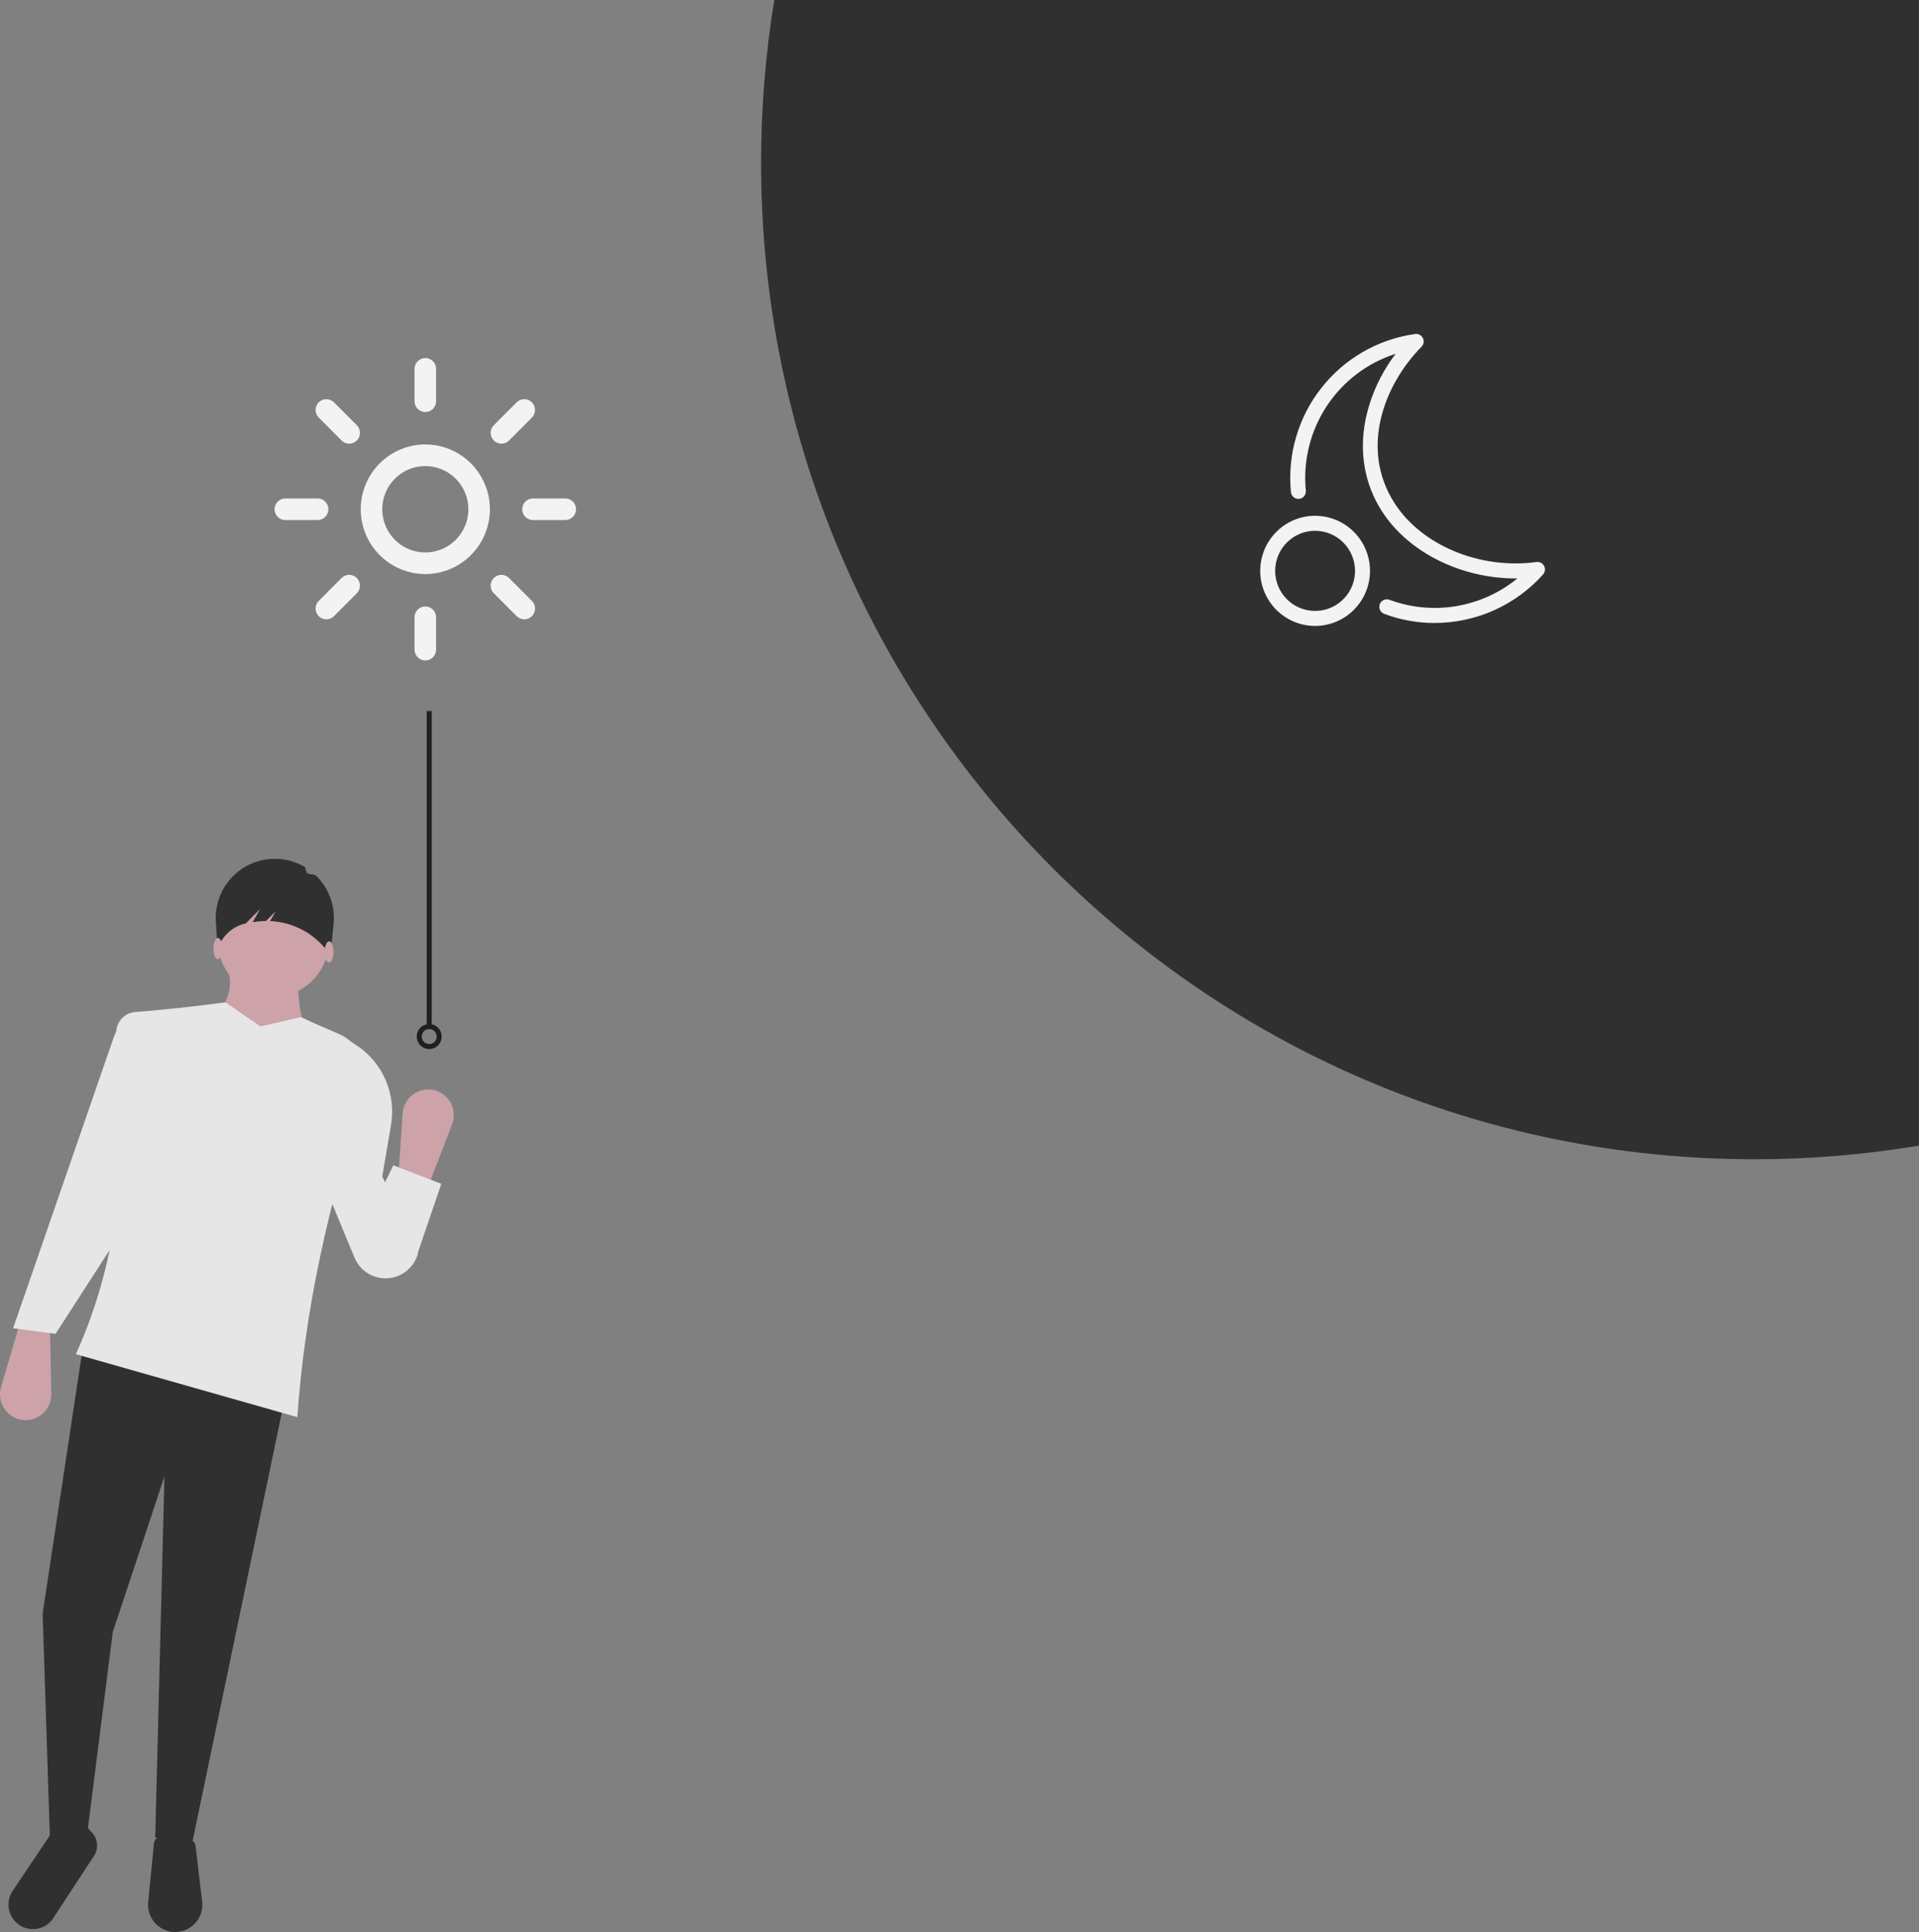 <svg width="147" height="148" viewBox="0 0 147 148" fill="none" xmlns="http://www.w3.org/2000/svg">
<rect x="0" y="0" width="147" height="148" fill="#808080" stroke="none"/>
<g clip-path="url(#clip0_64_572)">
<path d="M147 0H59.313C58.64 4.121 58.302 8.291 58.303 12.467C58.303 54.627 92.366 88.803 134.384 88.803C138.611 88.805 142.831 88.455 147 87.758V0Z" fill="#303030"/>
<path d="M109.886 47.721C108.57 47.723 107.265 47.486 106.032 47.024C105.962 46.997 105.897 46.957 105.842 46.905C105.787 46.854 105.743 46.792 105.712 46.723C105.68 46.654 105.663 46.58 105.66 46.504C105.658 46.429 105.67 46.354 105.697 46.283C105.723 46.212 105.763 46.147 105.814 46.092C105.866 46.037 105.928 45.992 105.996 45.961C106.065 45.93 106.139 45.912 106.214 45.91C106.289 45.907 106.364 45.919 106.435 45.946C108.069 46.552 109.832 46.72 111.551 46.433C113.269 46.146 114.884 45.414 116.234 44.31C112.021 44.355 107.901 42.357 105.851 39.152C104.533 37.091 104.102 34.667 104.604 32.14C104.989 30.308 105.779 28.585 106.915 27.1C104.745 27.793 102.878 29.211 101.624 31.119C100.371 33.027 99.808 35.308 100.029 37.582C100.037 37.657 100.029 37.733 100.008 37.806C99.986 37.878 99.95 37.946 99.903 38.005C99.855 38.063 99.796 38.112 99.73 38.148C99.663 38.183 99.59 38.206 99.515 38.213C99.44 38.221 99.364 38.213 99.292 38.191C99.22 38.169 99.153 38.133 99.094 38.085C99.036 38.037 98.988 37.978 98.952 37.911C98.917 37.844 98.895 37.771 98.888 37.695C98.609 34.834 99.444 31.976 101.218 29.719C102.992 27.462 105.568 25.981 108.406 25.586C108.524 25.569 108.645 25.59 108.751 25.646C108.857 25.702 108.943 25.79 108.997 25.897C109.051 26.005 109.07 26.126 109.051 26.245C109.033 26.363 108.977 26.473 108.893 26.559C105.96 29.548 104.18 34.409 106.816 38.53C108.895 41.781 113.369 43.641 117.698 43.053C117.814 43.037 117.932 43.057 118.037 43.111C118.141 43.165 118.226 43.249 118.281 43.353C118.336 43.457 118.358 43.575 118.344 43.692C118.33 43.809 118.281 43.918 118.203 44.006C117.155 45.177 115.872 46.113 114.439 46.753C113.006 47.393 111.455 47.723 109.886 47.721Z" fill="#F3F3F3"/>
<path d="M100.74 47.95C99.908 47.95 99.095 47.703 98.404 47.239C97.712 46.775 97.173 46.116 96.855 45.345C96.536 44.574 96.453 43.726 96.615 42.907C96.778 42.089 97.178 41.337 97.766 40.747C98.354 40.157 99.104 39.755 99.92 39.592C100.735 39.429 101.581 39.513 102.349 39.832C103.118 40.151 103.775 40.692 104.237 41.386C104.699 42.08 104.945 42.896 104.945 43.73C104.944 44.849 104.501 45.922 103.712 46.713C102.924 47.504 101.855 47.949 100.74 47.95ZM100.74 40.661C100.135 40.661 99.544 40.842 99.041 41.179C98.538 41.516 98.146 41.995 97.914 42.556C97.683 43.117 97.622 43.734 97.74 44.329C97.858 44.924 98.15 45.471 98.577 45.9C99.005 46.33 99.55 46.622 100.143 46.74C100.737 46.859 101.352 46.798 101.91 46.566C102.469 46.333 102.947 45.94 103.283 45.435C103.619 44.931 103.799 44.337 103.799 43.73C103.798 42.917 103.475 42.137 102.902 41.561C102.328 40.986 101.551 40.663 100.74 40.661Z" fill="#F3F3F3"/>
<path d="M1.661 108.766C1.385 108.723 1.121 108.621 0.887 108.467C0.653 108.313 0.455 108.111 0.305 107.874C0.156 107.637 0.058 107.37 0.019 107.093C-0.02 106.815 0.001 106.532 0.08 106.263L1.569 101.184L3.831 101.609L3.928 106.781C3.934 107.069 3.876 107.354 3.76 107.617C3.644 107.88 3.472 108.115 3.256 108.304C3.04 108.493 2.785 108.632 2.51 108.712C2.234 108.792 1.945 108.81 1.661 108.766Z" fill="#CDA2A9"/>
<path d="M14.718 141.19L11.89 140.765L12.597 113.1L8.639 125.017L6.518 141.758L3.831 141.049L3.266 123.599L6.376 103.028L21.929 106.575L14.718 141.19Z" fill="#303030"/>
<path d="M13.42 148C12.869 148 12.34 147.78 11.95 147.389C11.561 146.998 11.342 146.468 11.342 145.914C11.342 145.846 11.345 145.778 11.352 145.71L11.791 141.231C11.801 141.124 11.838 141.021 11.897 140.931C11.957 140.842 12.037 140.768 12.132 140.717C12.965 140.266 13.822 140.376 14.7 140.964C14.778 141.017 14.843 141.086 14.892 141.166C14.941 141.247 14.972 141.337 14.983 141.43L15.484 145.669C15.519 145.961 15.491 146.258 15.403 146.539C15.315 146.82 15.169 147.079 14.974 147.299C14.779 147.52 14.54 147.696 14.272 147.817C14.004 147.937 13.714 148 13.42 148H13.42Z" fill="#303030"/>
<path d="M1.877 147.667C1.611 147.569 1.37 147.411 1.173 147.206C0.976 147.001 0.829 146.753 0.741 146.483C0.653 146.212 0.628 145.924 0.668 145.642C0.707 145.36 0.81 145.091 0.968 144.855L3.985 140.356C5.072 139.573 5.728 139.954 5.983 141.417L6.593 139.884L7.052 140.387C7.286 140.642 7.421 140.972 7.435 141.318C7.45 141.664 7.341 142.003 7.13 142.277L4.001 147.055C3.758 147.369 3.421 147.598 3.039 147.708C2.657 147.819 2.25 147.804 1.877 147.667Z" fill="#303030"/>
<path d="M20.94 76.356C23.282 76.356 25.181 74.451 25.181 72.1C25.181 69.75 23.282 67.844 20.94 67.844C18.597 67.844 16.698 69.75 16.698 72.1C16.698 74.451 18.597 76.356 20.94 76.356Z" fill="#CDA2A9"/>
<path d="M23.626 79.903L16.415 78.485C17.344 76.497 18.088 75.824 17.264 73.661H23.061C22.549 75.902 23.043 78.005 23.626 79.903Z" fill="#CDA2A9"/>
<path d="M22.778 108.561L5.811 103.737C9.209 96.232 9.921 87.992 8.913 79.282C8.889 79.076 8.906 78.868 8.962 78.669C9.019 78.47 9.113 78.284 9.241 78.121C9.369 77.959 9.528 77.823 9.708 77.723C9.888 77.622 10.086 77.558 10.291 77.533C10.31 77.531 10.329 77.529 10.348 77.528C12.562 77.345 14.869 77.11 17.264 76.782L19.95 78.626L23.061 77.917C24.059 78.403 25.064 78.806 25.971 79.209C26.799 79.577 27.459 80.24 27.825 81.071C28.191 81.901 28.236 82.838 27.95 83.7C25.185 92.077 23.335 100.375 22.778 108.561Z" fill="#E6E6E6"/>
<path d="M4.255 102.177L1.003 101.751L8.707 79.478C9.099 78.345 10.071 77.732 11.254 77.562L12.385 77.704L11.537 90.898L4.255 102.177Z" fill="#E6E6E6"/>
<path d="M29.73 97.919C29.188 97.961 28.647 97.83 28.184 97.545C27.721 97.26 27.36 96.836 27.152 96.332L24.05 88.841L26.595 79.62L27.268 80.049C27.333 80.091 27.397 80.133 27.46 80.177C28.405 80.84 29.14 81.761 29.581 82.831C30.021 83.9 30.148 85.073 29.946 86.213L29.282 90.118L32.02 96.016C31.881 96.532 31.586 96.992 31.176 97.332C30.766 97.673 30.26 97.878 29.73 97.919Z" fill="#E6E6E6"/>
<path d="M21.266 65.793C21.991 65.826 22.697 66.035 23.324 66.401C23.468 66.485 23.401 66.789 23.535 66.888C23.703 67.012 24.067 66.937 24.216 67.083C24.696 67.553 25.065 68.124 25.297 68.755C25.529 69.387 25.619 70.062 25.558 70.732L25.321 73.093L24.763 72.481C23.762 71.367 22.372 70.682 20.881 70.569C20.818 70.564 20.755 70.561 20.691 70.558L21.121 69.804L20.374 70.553C20.034 70.557 19.694 70.585 19.357 70.636L19.928 69.633L18.832 70.733L18.832 70.733C18.384 70.832 17.965 71.035 17.609 71.326C17.254 71.617 16.971 71.988 16.784 72.409L16.663 72.68L16.526 70.427C16.5 69.223 16.952 68.058 17.782 67.188C18.612 66.318 19.752 65.815 20.952 65.789C21.057 65.786 21.161 65.788 21.266 65.793Z" fill="#303030"/>
<path d="M25.209 73.735C25.397 73.735 25.55 73.372 25.55 72.923C25.55 72.475 25.397 72.111 25.209 72.111C25.021 72.111 24.869 72.475 24.869 72.923C24.869 73.372 25.021 73.735 25.209 73.735Z" fill="#CDA2A9"/>
<path d="M16.692 73.479C16.88 73.479 17.032 73.115 17.032 72.667C17.032 72.219 16.88 71.855 16.692 71.855C16.504 71.855 16.351 72.219 16.351 72.667C16.351 73.115 16.504 73.479 16.692 73.479Z" fill="#CDA2A9"/>
<path d="M33.268 83.513C33.539 83.58 33.794 83.704 34.014 83.877C34.234 84.051 34.414 84.269 34.543 84.518C34.672 84.767 34.747 85.04 34.762 85.321C34.777 85.601 34.733 85.881 34.632 86.142L32.718 91.076L30.5 90.46L30.841 85.298C30.86 85.011 30.941 84.731 31.079 84.479C31.217 84.227 31.409 84.008 31.64 83.838C31.871 83.668 32.137 83.551 32.418 83.495C32.699 83.439 32.989 83.445 33.268 83.513H33.268Z" fill="#CDA2A9"/>
<path d="M30.696 97.637L27.161 95.367L30.13 89.267L33.806 90.685L31.968 96.076L30.696 97.637Z" fill="#E6E6E6"/>
<path d="M33.07 78.466V54.471H32.688V78.466C32.456 78.513 32.25 78.645 32.109 78.837C31.969 79.028 31.904 79.265 31.928 79.502C31.952 79.738 32.063 79.957 32.238 80.117C32.414 80.276 32.642 80.364 32.879 80.364C33.116 80.364 33.345 80.276 33.52 80.117C33.696 79.957 33.806 79.738 33.83 79.502C33.854 79.265 33.789 79.028 33.649 78.837C33.509 78.645 33.303 78.513 33.07 78.466ZM32.879 79.981C32.766 79.981 32.655 79.947 32.561 79.884C32.466 79.82 32.393 79.731 32.349 79.625C32.306 79.52 32.295 79.405 32.317 79.293C32.339 79.181 32.394 79.079 32.474 78.998C32.554 78.918 32.656 78.863 32.767 78.841C32.879 78.819 32.994 78.83 33.099 78.874C33.203 78.917 33.293 78.991 33.356 79.085C33.419 79.18 33.453 79.291 33.453 79.405C33.453 79.558 33.392 79.704 33.285 79.812C33.177 79.92 33.031 79.981 32.879 79.981Z" fill="#1F1F1F"/>
<path d="M32.58 31.564C32.361 31.564 32.151 31.477 31.997 31.322C31.842 31.167 31.755 30.956 31.755 30.737V28.255C31.756 28.036 31.843 27.826 31.997 27.671C32.152 27.516 32.361 27.429 32.58 27.429C32.798 27.429 33.008 27.516 33.162 27.671C33.317 27.826 33.404 28.036 33.404 28.255V30.737C33.404 30.846 33.383 30.953 33.342 31.054C33.3 31.154 33.239 31.245 33.163 31.322C33.086 31.399 32.995 31.46 32.895 31.501C32.795 31.543 32.688 31.564 32.58 31.564Z" fill="#F3F3F3"/>
<path d="M32.58 50.594C32.471 50.594 32.364 50.573 32.264 50.531C32.164 50.49 32.073 50.429 31.997 50.352C31.92 50.275 31.859 50.184 31.818 50.084C31.776 49.983 31.755 49.876 31.755 49.767V47.285C31.755 47.176 31.776 47.068 31.817 46.968C31.859 46.867 31.92 46.776 31.996 46.699C32.073 46.622 32.164 46.561 32.264 46.519C32.364 46.477 32.471 46.456 32.58 46.456C32.688 46.456 32.795 46.477 32.896 46.519C32.996 46.561 33.087 46.622 33.163 46.699C33.24 46.776 33.301 46.867 33.342 46.968C33.383 47.068 33.404 47.176 33.404 47.285V49.767C33.404 49.876 33.383 49.983 33.342 50.084C33.3 50.184 33.239 50.275 33.163 50.352C33.086 50.429 32.995 50.49 32.895 50.531C32.795 50.573 32.688 50.594 32.58 50.594Z" fill="#F3F3F3"/>
<path d="M38.411 33.988C38.248 33.988 38.088 33.939 37.953 33.848C37.817 33.757 37.711 33.628 37.649 33.477C37.587 33.326 37.57 33.159 37.602 32.999C37.634 32.838 37.712 32.691 37.828 32.575L39.577 30.82C39.732 30.665 39.941 30.578 40.16 30.578C40.379 30.578 40.588 30.665 40.743 30.82C40.897 30.976 40.984 31.186 40.984 31.405C40.984 31.625 40.898 31.835 40.743 31.99L38.994 33.745C38.917 33.822 38.827 33.883 38.727 33.925C38.626 33.967 38.519 33.988 38.411 33.988Z" fill="#F3F3F3"/>
<path d="M24.999 47.444C24.836 47.444 24.677 47.396 24.541 47.305C24.406 47.214 24.3 47.084 24.238 46.933C24.175 46.782 24.159 46.616 24.191 46.455C24.223 46.295 24.301 46.147 24.416 46.032L26.166 44.276C26.32 44.121 26.53 44.034 26.749 44.034C26.967 44.034 27.177 44.121 27.332 44.276C27.486 44.432 27.573 44.642 27.573 44.862C27.573 45.081 27.486 45.291 27.332 45.447L25.582 47.202C25.506 47.279 25.415 47.34 25.315 47.381C25.215 47.423 25.108 47.444 24.999 47.444Z" fill="#F3F3F3"/>
<path d="M43.3 39.838H40.826C40.608 39.838 40.398 39.751 40.244 39.596C40.089 39.441 40.003 39.23 40.003 39.011C40.003 38.792 40.089 38.581 40.244 38.426C40.398 38.271 40.608 38.184 40.826 38.184H43.3C43.408 38.183 43.516 38.205 43.616 38.246C43.716 38.288 43.807 38.349 43.884 38.425C43.96 38.502 44.021 38.594 44.063 38.694C44.104 38.794 44.126 38.902 44.126 39.011C44.126 39.12 44.104 39.227 44.063 39.328C44.021 39.428 43.96 39.52 43.884 39.596C43.807 39.673 43.716 39.734 43.616 39.776C43.516 39.817 43.408 39.839 43.3 39.838Z" fill="#F3F3F3"/>
<path d="M24.334 39.838H21.86C21.751 39.839 21.644 39.817 21.544 39.776C21.444 39.734 21.352 39.673 21.276 39.596C21.199 39.52 21.138 39.428 21.097 39.328C21.055 39.227 21.034 39.12 21.034 39.011C21.034 38.902 21.055 38.794 21.097 38.694C21.138 38.594 21.199 38.502 21.276 38.425C21.352 38.349 21.444 38.288 21.544 38.246C21.644 38.205 21.751 38.183 21.86 38.184H24.334C24.552 38.184 24.762 38.271 24.916 38.426C25.07 38.581 25.157 38.792 25.157 39.011C25.157 39.23 25.07 39.441 24.916 39.596C24.762 39.751 24.552 39.838 24.334 39.838H24.334Z" fill="#F3F3F3"/>
<path d="M40.16 47.444C40.052 47.444 39.944 47.423 39.844 47.382C39.744 47.34 39.654 47.279 39.577 47.202L37.828 45.447C37.751 45.37 37.69 45.279 37.649 45.178C37.607 45.078 37.586 44.97 37.586 44.861C37.586 44.753 37.607 44.645 37.648 44.545C37.69 44.444 37.751 44.353 37.827 44.276C37.904 44.199 37.995 44.138 38.095 44.097C38.195 44.055 38.302 44.034 38.411 44.034C38.519 44.034 38.626 44.055 38.726 44.097C38.827 44.139 38.917 44.2 38.994 44.277L40.743 46.032C40.858 46.148 40.937 46.295 40.969 46.455C41.001 46.616 40.984 46.782 40.922 46.934C40.859 47.085 40.754 47.214 40.618 47.305C40.483 47.396 40.323 47.444 40.16 47.444V47.444Z" fill="#F3F3F3"/>
<path d="M26.749 33.988C26.64 33.988 26.533 33.966 26.433 33.925C26.333 33.883 26.242 33.822 26.166 33.745L24.416 31.99C24.34 31.913 24.279 31.822 24.238 31.722C24.196 31.621 24.175 31.514 24.175 31.405C24.175 31.296 24.196 31.189 24.238 31.088C24.279 30.988 24.34 30.897 24.416 30.82C24.493 30.743 24.584 30.682 24.684 30.641C24.784 30.599 24.891 30.578 24.999 30.578C25.108 30.578 25.215 30.599 25.315 30.641C25.415 30.682 25.506 30.743 25.582 30.82L27.332 32.575C27.447 32.691 27.526 32.838 27.557 32.999C27.589 33.159 27.573 33.326 27.511 33.477C27.448 33.628 27.342 33.757 27.207 33.848C27.071 33.939 26.912 33.987 26.749 33.988Z" fill="#F3F3F3"/>
<path d="M32.58 43.975C31.601 43.975 30.645 43.684 29.831 43.139C29.017 42.593 28.383 41.818 28.009 40.91C27.634 40.003 27.536 39.005 27.727 38.042C27.918 37.079 28.389 36.195 29.081 35.5C29.773 34.806 30.655 34.333 31.614 34.142C32.574 33.95 33.569 34.048 34.473 34.424C35.377 34.8 36.15 35.436 36.694 36.253C37.237 37.069 37.528 38.029 37.528 39.011C37.526 40.327 37.004 41.589 36.077 42.519C35.149 43.45 33.892 43.974 32.58 43.975ZM32.58 35.701C31.927 35.701 31.29 35.895 30.747 36.259C30.205 36.623 29.782 37.139 29.532 37.744C29.283 38.349 29.217 39.014 29.345 39.656C29.472 40.298 29.786 40.888 30.247 41.351C30.709 41.814 31.296 42.129 31.936 42.257C32.576 42.384 33.239 42.319 33.842 42.068C34.445 41.818 34.96 41.394 35.322 40.849C35.685 40.305 35.878 39.665 35.878 39.011C35.877 38.133 35.529 37.292 34.911 36.672C34.293 36.051 33.454 35.702 32.58 35.701Z" fill="#F3F3F3"/>
</g>
<defs>
<clipPath id="clip0_64_572">
<rect width="147" height="148" fill="white"/>
</clipPath>
</defs>
</svg>
